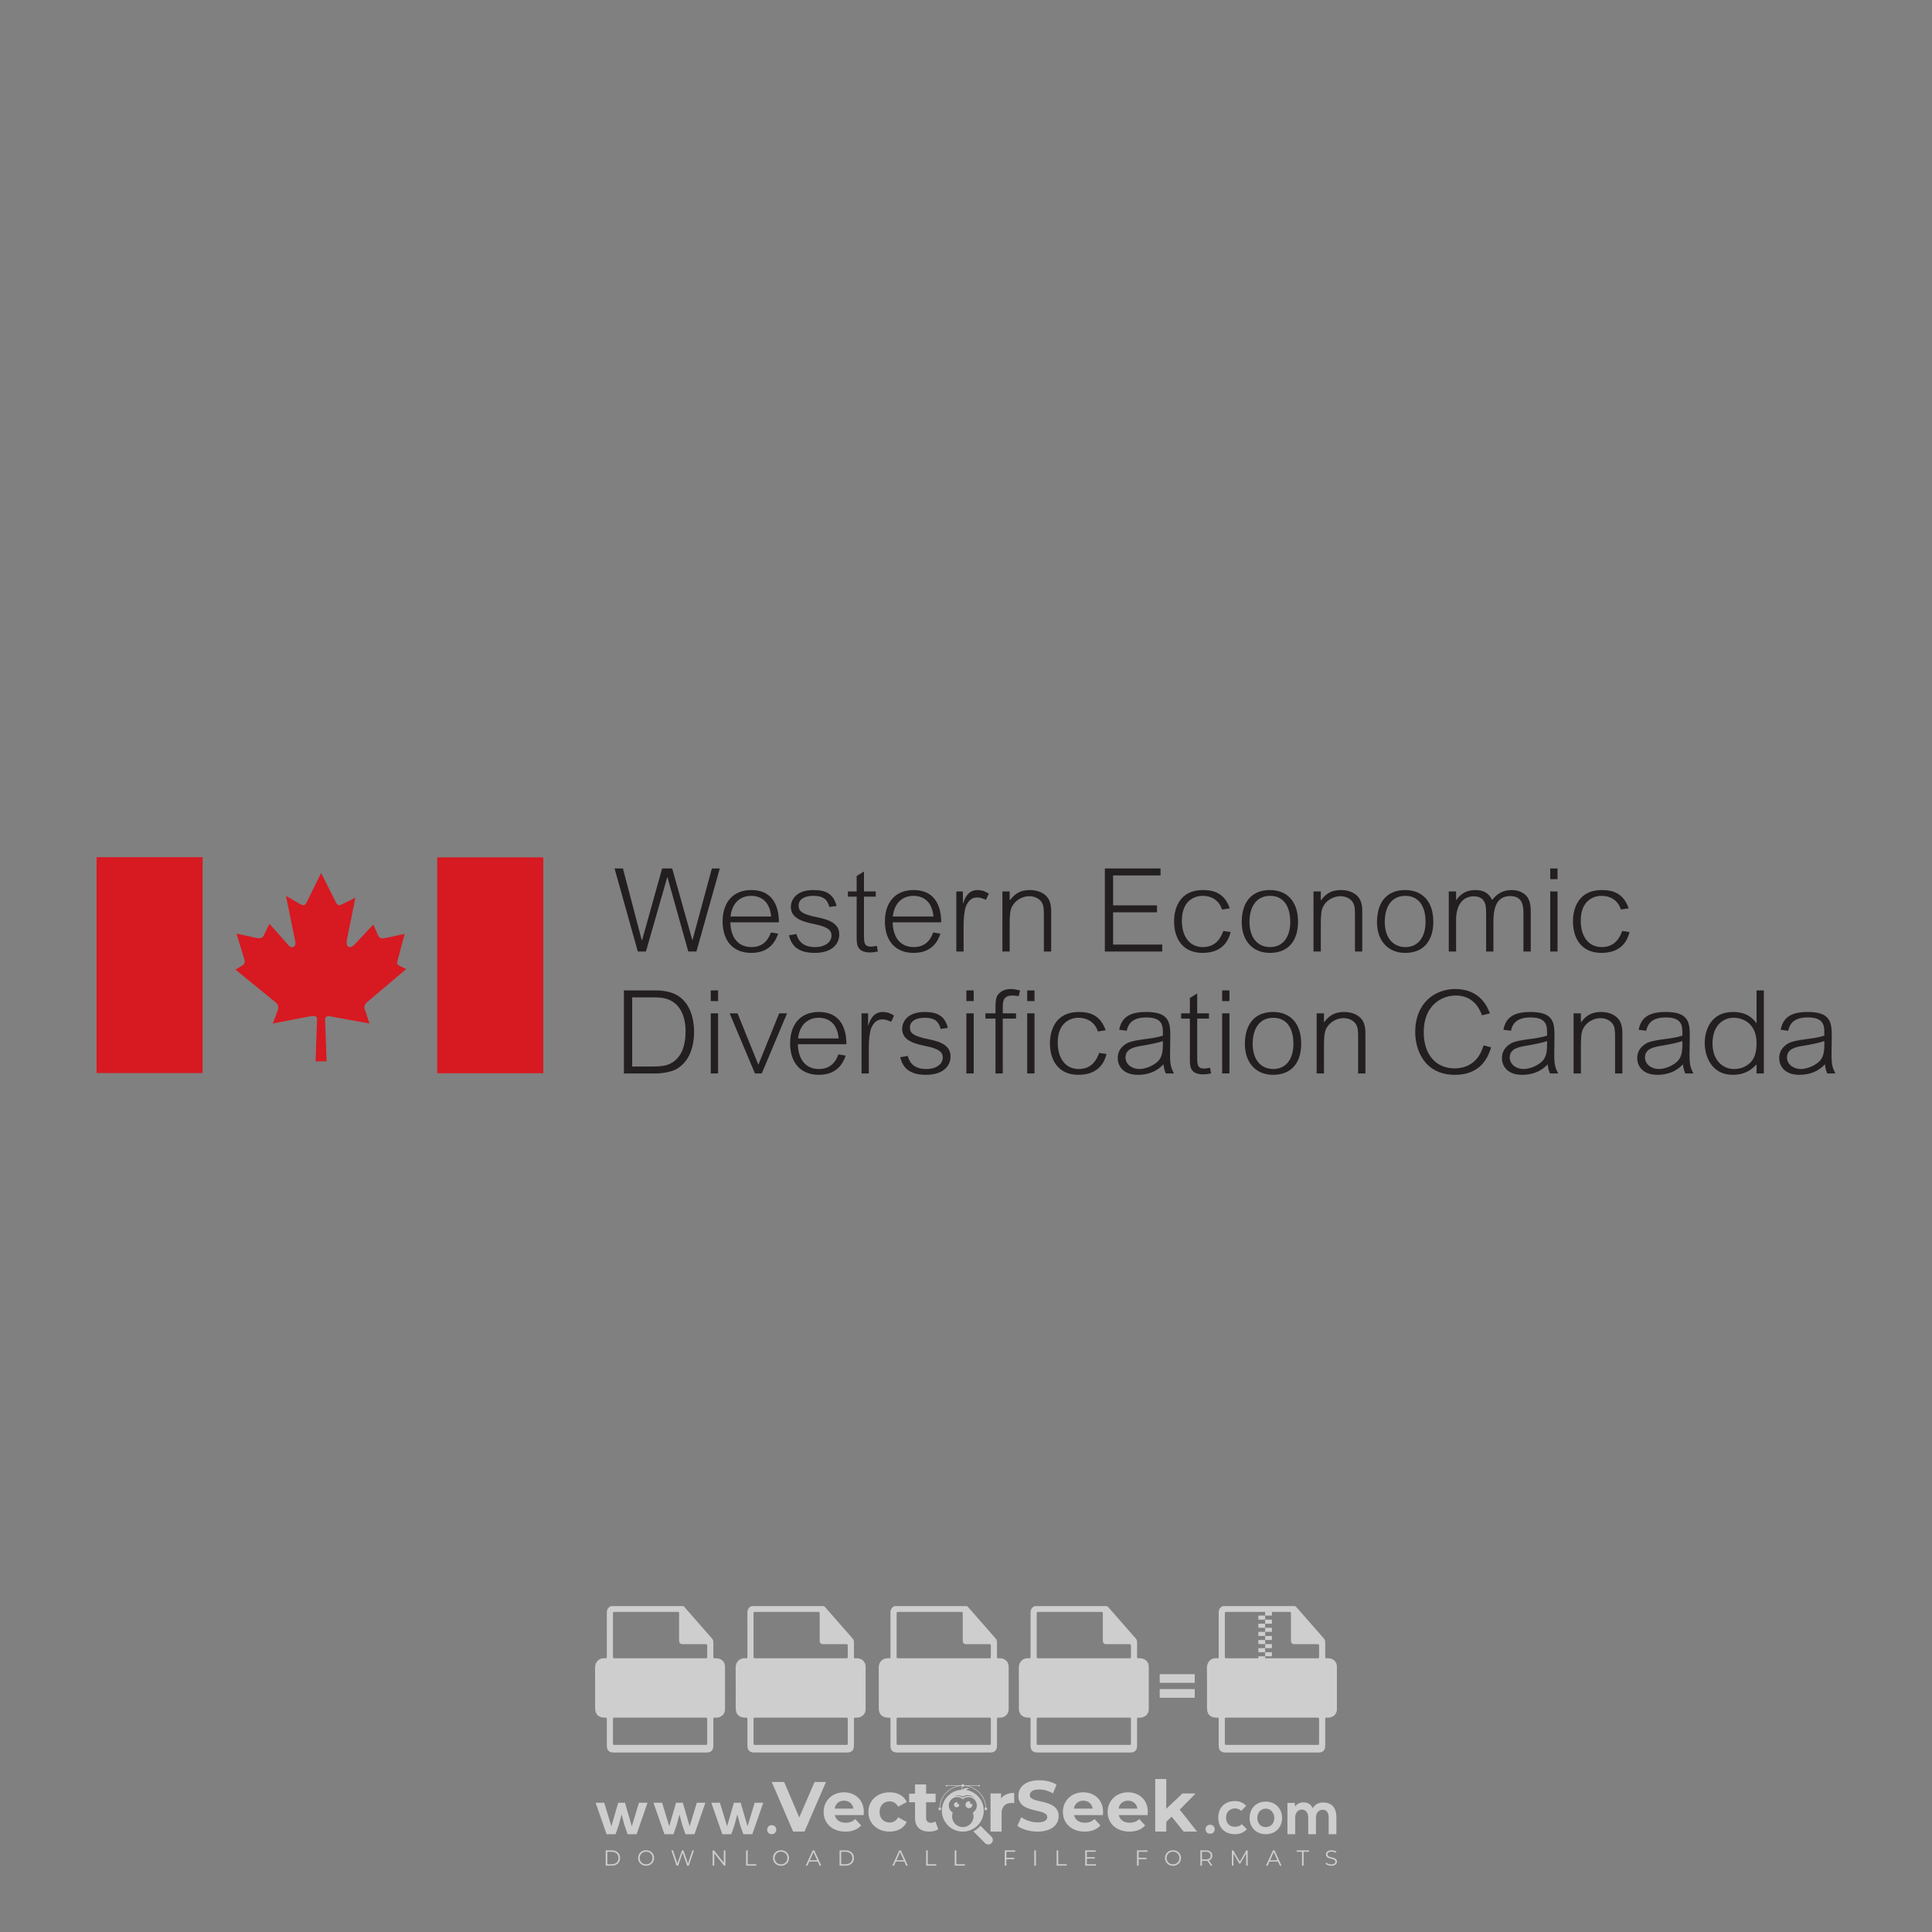 <?xml version="1.0" encoding="iso-8859-1"?>
<!-- Generator: Adobe Illustrator 24.3.0, SVG Export Plug-In . SVG Version: 6.00 Build 0)  -->
<svg version="1.1" id="Layer_1" xmlns="http://www.w3.org/2000/svg" xmlns:xlink="http://www.w3.org/1999/xlink" x="0px" y="0px"
	 viewBox="0 0 500 500" style="enable-background:new 0 0 500 500;" xml:space="preserve">
<rect x="0" y="0" width="500" height="500" fill="#808080" stroke="none"/>
<g id="watermark_1_">
	<g>
		<g id="watermark" style="opacity:0.61;">
			<g>
				<g>
					<g>
						<g>
							<polygon style="fill:#FFFFFF;" points="213.765,461.172 208.204,474.017 205.268,474.017 199.726,461.172 202.938,461.172 
								206.846,470.347 210.81,461.172 							"/>
						</g>
						<g>
							<path style="fill:#FFFFFF;" d="M223.507,469.741h-7.469c0.275,1.23,1.321,1.982,2.826,1.982c1.046,0,1.798-0.312,2.477-0.954
								l1.523,1.651c-0.917,1.046-2.294,1.597-4.074,1.597c-3.413,0-5.634-2.147-5.634-5.083c0-2.954,2.257-5.083,5.267-5.083
								c2.899,0,5.138,1.945,5.138,5.12C223.562,469.191,223.526,469.503,223.507,469.741 M216.002,468.071h4.863
								c-0.202-1.248-1.138-2.055-2.422-2.055C217.139,466.016,216.204,466.805,216.002,468.071"/>
						</g>
						<g>
							<path style="fill:#FFFFFF;" d="M224.735,468.934c0-2.973,2.294-5.083,5.505-5.083c2.074,0,3.707,0.899,4.423,2.514
								l-2.22,1.193c-0.532-0.936-1.321-1.358-2.221-1.358c-1.45,0-2.587,1.009-2.587,2.734c0,1.725,1.138,2.734,2.587,2.734
								c0.899,0,1.688-0.404,2.221-1.358l2.22,1.211c-0.716,1.578-2.349,2.495-4.423,2.495
								C227.029,474.017,224.735,471.907,224.735,468.934"/>
						</g>
						<g>
							<path style="fill:#FFFFFF;" d="M242.828,473.393c-0.587,0.422-1.45,0.624-2.331,0.624c-2.33,0-3.688-1.193-3.688-3.542
								v-4.055h-1.523v-2.202h1.523v-2.404h2.863v2.404h2.459v2.202h-2.459v4.019c0,0.844,0.458,1.303,1.229,1.303
								c0.422,0,0.844-0.128,1.156-0.367L242.828,473.393z"/>
						</g>
					</g>
					<g>
						<path style="fill:#FFFFFF;" d="M262.474,463.997v2.643c-0.238-0.018-0.422-0.037-0.642-0.037
							c-1.578,0-2.624,0.862-2.624,2.753v4.661h-2.863v-9.873h2.734v1.303C259.776,464.493,260.951,463.997,262.474,463.997"/>
					</g>
					<g>
						<path style="fill:#FFFFFF;" d="M263.299,472.53l1.009-2.239c1.083,0.789,2.697,1.339,4.239,1.339
							c1.762,0,2.477-0.587,2.477-1.376c0-2.404-7.469-0.752-7.469-5.524c0-2.184,1.762-4,5.413-4c1.615,0,3.267,0.385,4.459,1.138
							l-0.918,2.257c-1.193-0.679-2.422-1.009-3.56-1.009c-1.761,0-2.44,0.66-2.44,1.468c0,2.367,7.468,0.734,7.468,5.45
							c0,2.147-1.78,3.982-5.45,3.982C266.492,474.017,264.437,473.411,263.299,472.53"/>
					</g>
					<g>
						<path style="fill:#FFFFFF;" d="M285.428,469.741h-7.469c0.275,1.23,1.321,1.982,2.826,1.982c1.046,0,1.798-0.312,2.477-0.954
							l1.523,1.651c-0.918,1.046-2.294,1.597-4.074,1.597c-3.413,0-5.634-2.147-5.634-5.083c0-2.954,2.257-5.083,5.267-5.083
							c2.9,0,5.138,1.945,5.138,5.12C285.484,469.191,285.447,469.503,285.428,469.741 M277.923,468.071h4.863
							c-0.202-1.248-1.138-2.055-2.422-2.055C279.061,466.016,278.125,466.805,277.923,468.071"/>
					</g>
					<g>
						<path style="fill:#FFFFFF;" d="M297.007,469.741h-7.469c0.275,1.23,1.321,1.982,2.826,1.982c1.046,0,1.798-0.312,2.477-0.954
							l1.523,1.651c-0.918,1.046-2.294,1.597-4.074,1.597c-3.413,0-5.634-2.147-5.634-5.083c0-2.954,2.257-5.083,5.267-5.083
							c2.899,0,5.138,1.945,5.138,5.12C297.062,469.191,297.025,469.503,297.007,469.741 M289.501,468.071h4.863
							c-0.202-1.248-1.138-2.055-2.422-2.055C290.639,466.016,289.703,466.805,289.501,468.071"/>
					</g>
					<g>
						<polygon style="fill:#FFFFFF;" points="303.208,470.145 301.831,471.503 301.831,474.017 298.969,474.017 298.969,460.401 
							301.831,460.401 301.831,468.108 306.016,464.144 309.429,464.144 305.318,468.328 309.796,474.017 306.327,474.017 						"/>
					</g>
					<g>
						<path style="fill:#FFFFFF;" d="M256.601,475.359L256.601,475.359l-2.86-2.86c-0.435,0.508-0.953,0.943-1.534,1.284
							c-0.092,0.069-0.186,0.136-0.283,0.199l3.027,3.027c0.456,0.456,1.195,0.456,1.65,0
							C257.057,476.554,257.057,475.815,256.601,475.359"/>
					</g>
					<g>
						<path style="fill:#FFFFFF;" d="M249.984,463.244c0.221-0.173,0.495-0.281,0.797-0.281c0.042,0,0.083,0.002,0.124,0.006
							c-0.214-0.156-0.478-0.249-0.764-0.249c-0.395,0-0.744,0.18-0.981,0.458c-0.051,0-0.1,0.006-0.151,0.008
							c0.039-0.077,0.064-0.162,0.064-0.255c0-0.234-0.143-0.434-0.346-0.519c0.087,0.126,0.138,0.279,0.138,0.445
							c0,0.122-0.031,0.237-0.081,0.341c-2.811,0.201-5.03,2.539-5.03,5.4c0,2.993,2.426,5.42,5.42,5.42
							c2.993,0,5.42-2.426,5.42-5.42C254.595,465.879,252.593,463.635,249.984,463.244 M247.983,464.656
							c0.435,0,0.844,0.112,1.199,0.309c0.374-0.245,0.82-0.387,1.299-0.387c0.711,0,1.348,0.312,1.784,0.806
							c-0.435-0.379-1.004-0.61-1.627-0.61c-0.449,0-0.87,0.12-1.234,0.329c-0.079,0.046-0.156,0.096-0.229,0.15
							c-0.065-0.048-0.133-0.093-0.204-0.134c-0.369-0.219-0.8-0.344-1.26-0.344c-0.3,0-0.588,0.054-0.854,0.152
							C247.196,464.754,247.578,464.656,247.983,464.656 M251.772,469.098c0.115,0.305,0.181,0.634,0.181,0.979
							c0,1.534-1.244,2.777-2.778,2.777c-1.534,0-2.777-1.243-2.777-2.777c0-0.345,0.066-0.674,0.181-0.979
							c-0.62-0.382-1.035-1.064-1.035-1.846c0-1.197,0.971-2.168,2.168-2.168c0.565,0,1.078,0.218,1.463,0.572
							c0.386-0.354,0.899-0.572,1.464-0.572c1.197,0,2.168,0.971,2.168,2.168C252.807,468.034,252.392,468.716,251.772,469.098"/>
					</g>
					<g>
						<path style="fill:#FFFFFF;" d="M251.666,467.061c0,0.497-0.404,0.901-0.901,0.901c-0.497,0-0.901-0.404-0.901-0.901
							s0.404-0.901,0.901-0.901c0.101,0,0.197,0.017,0.287,0.047c-0.03,0.062-0.045,0.132-0.045,0.204
							c0,0.273,0.221,0.494,0.494,0.494c0.05,0,0.099-0.008,0.146-0.022C251.66,466.941,251.666,467,251.666,467.061"/>
					</g>
					<g>
						<path style="fill:#FFFFFF;" d="M248.255,467.061c0,0.376-0.305,0.681-0.681,0.681c-0.376,0-0.681-0.305-0.681-0.681
							s0.305-0.681,0.681-0.681c0.076,0,0.149,0.013,0.217,0.035c-0.023,0.047-0.034,0.1-0.034,0.155
							c0,0.206,0.167,0.374,0.374,0.374c0.038,0,0.075-0.006,0.11-0.017C248.25,466.97,248.255,467.015,248.255,467.061"/>
					</g>
					<g>
						<g>
							<g>
								<rect x="242.908" y="467.83" style="fill:#FFFFFF;" width="0.616" height="0.616"/>
							</g>
							<g>
								<rect x="254.827" y="467.83" style="fill:#FFFFFF;" width="0.616" height="0.616"/>
							</g>
							<g>
								<path style="fill:#FFFFFF;" d="M255.205,468.082h-0.14c0-3.248-2.642-5.89-5.89-5.89c-3.248,0-5.89,2.642-5.89,5.89h-0.14
									c0-1.611,0.627-3.125,1.766-4.264c1.139-1.139,2.653-1.766,4.264-1.766c1.611,0,3.125,0.627,4.264,1.766
									C254.578,464.957,255.205,466.471,255.205,468.082"/>
							</g>
						</g>
						<g>
							<rect x="248.868" y="461.814" style="fill:#FFFFFF;" width="0.616" height="0.616"/>
						</g>
						<g>
							<rect x="244.95" y="462.052" style="fill:#FFFFFF;" width="8.45" height="0.14"/>
						</g>
						<g>
							<path style="fill:#FFFFFF;" d="M245.174,462.15c0,0.108-0.088,0.196-0.196,0.196c-0.108,0-0.196-0.088-0.196-0.196
								c0-0.108,0.088-0.196,0.196-0.196C245.086,461.954,245.174,462.042,245.174,462.15"/>
						</g>
						<g>
							<path style="fill:#FFFFFF;" d="M253.596,462.15c0,0.108-0.088,0.196-0.196,0.196c-0.108,0-0.196-0.088-0.196-0.196
								c0-0.108,0.088-0.196,0.196-0.196C253.509,461.954,253.596,462.042,253.596,462.15"/>
						</g>
					</g>
				</g>
				<g>
					<path style="fill:#FFFFFF;" d="M314.356,473.409c0,1.559-2.364,1.559-2.364,0C311.993,471.851,314.356,471.851,314.356,473.409
						z"/>
				</g>
				<g>
					<g>
						<g>
							<path style="fill:#FFFFFF;" d="M161.739,466.549l1.772,6.088l1.855-6.088h2.215l-2.823,8.14h-2.33l-0.837-2.396l-0.722-2.708
								l-0.722,2.708l-0.837,2.396h-2.33l-2.839-8.14h2.231l1.855,6.088l1.756-6.088H161.739z"/>
						</g>
						<g>
							<path style="fill:#FFFFFF;" d="M176.713,466.549l1.772,6.088l1.855-6.088h2.215l-2.823,8.14h-2.33l-0.837-2.396l-0.722-2.708
								l-0.722,2.708l-0.837,2.396h-2.33l-2.839-8.14h2.231l1.855,6.088l1.756-6.088H176.713z"/>
						</g>
						<g>
							<path style="fill:#FFFFFF;" d="M191.687,466.549l1.772,6.088l1.855-6.088h2.215l-2.823,8.14h-2.33l-0.837-2.396l-0.722-2.708
								l-0.722,2.708l-0.837,2.396h-2.33l-2.839-8.14h2.231l1.855,6.088l1.756-6.088H191.687z"/>
						</g>
					</g>
					<g>
						<path style="fill:#FFFFFF;" d="M200.908,473.52c0,1.559-2.364,1.559-2.364,0C198.545,471.962,200.908,471.962,200.908,473.52z
							"/>
					</g>
					<g>
						<path style="fill:#FFFFFF;" d="M322.71,473.409c-0.935,0.919-1.919,1.28-3.117,1.28c-2.346,0-4.3-1.411-4.3-4.282
							s1.953-4.284,4.3-4.284c1.149,0,2.035,0.329,2.921,1.199l-1.264,1.329c-0.476-0.428-1.066-0.64-1.623-0.64
							c-1.346,0-2.33,0.985-2.33,2.396c0,1.542,1.05,2.362,2.297,2.362c0.64,0,1.28-0.18,1.772-0.672L322.71,473.409z"/>
					</g>
					<g>
						<path style="fill:#FFFFFF;" d="M331.805,470.472c0,2.33-1.591,4.217-4.217,4.217c-2.626,0-4.201-1.887-4.201-4.217
							c0-2.314,1.609-4.217,4.185-4.217C330.149,466.255,331.805,468.158,331.805,470.472z M325.389,470.472
							c0,1.231,0.739,2.38,2.199,2.38c1.46,0,2.199-1.149,2.199-2.38c0-1.215-0.854-2.396-2.199-2.396
							C326.144,468.077,325.389,469.258,325.389,470.472z"/>
					</g>
					<g>
						<path style="fill:#FFFFFF;" d="M338.572,474.689v-4.332c0-1.068-0.559-2.035-1.658-2.035c-1.082,0-1.722,0.967-1.722,2.035
							v4.332h-2.003v-8.107h1.855l0.148,0.985c0.426-0.82,1.362-1.116,2.133-1.116c0.969,0,1.937,0.394,2.396,1.51
							c0.723-1.149,1.658-1.478,2.708-1.478c2.297,0,3.43,1.412,3.43,3.84v4.365h-2.003v-4.365c0-1.066-0.442-1.97-1.526-1.97
							c-1.082,0-1.756,0.935-1.756,2.003v4.332H338.572z"/>
					</g>
				</g>
			</g>
		</g>
		<g style="opacity:0.61;">
			<g>
				<g>
					<path style="fill:#FFFFFF;" d="M345.988,431.299c-0.006-1.224-0.959-2.121-2.189-2.14c-0.924-0.014-0.832,0.12-0.834-0.867
						c-0.003-1.097-0.007-2.194,0.003-3.292c0.003-0.379-0.112-0.691-0.362-0.976c-2.342-2.668-4.678-5.342-7.019-8.011
						c-0.12-0.137-0.275-0.244-0.414-0.366c-6.214,0-12.427,0-18.641,0c-0.794,0.293-1.14,0.868-1.138,1.709
						c0.01,3.748,0.004,7.496,0.004,11.243c0,0.556-0.003,0.589-0.55,0.551c-1.497-0.102-2.516,0.986-2.497,2.492
						c0.044,3.476,0.013,6.953,0.014,10.429c0.001,1.58,0.867,2.443,2.45,2.449c0.582,0.002,0.582,0.002,0.582,0.6
						c0,2.219-0.001,4.438,0.001,6.657c0.001,1.192,0.58,1.771,1.768,1.771c8.013,0.001,16.027,0.001,24.04,0
						c1.168,0,1.755-0.583,1.757-1.745c0.002-2.256,0-4.512,0.001-6.768c0-0.512,0.002-0.511,0.52-0.515
						c0.271-0.002,0.541,0.008,0.809-0.058c0.996-0.246,1.69-1.044,1.694-2.069C346.003,438.696,346.005,434.997,345.988,431.299z
						 M317.537,417.162c5.337,0,10.674,0,16.01,0c0.548,0,0.554,0.007,0.554,0.561c0.001,2.243-0.001,4.486,0.001,6.73
						c0.001,0.811,0.249,1.059,1.06,1.059c1.91,0.001,3.821,0,5.731,0.001c0.458,0,0.479,0.021,0.481,0.483
						c0.003,0.887,0.002,1.775,0,2.662c-0.001,0.477-0.024,0.498-0.504,0.499c-3.895,0.001-7.79,0-11.684,0
						c-3.882,0-7.765,0-11.647,0c-0.55,0-0.552-0.001-0.552-0.561c-0.001-3.624-0.001-7.247,0-10.871
						C316.987,417.166,316.991,417.162,317.537,417.162z M340.822,451.579c-3.883,0.001-7.766,0-11.65,0c-3.871,0-7.742,0-11.613,0
						c-0.572,0-0.574-0.002-0.574-0.579c-0.001-1.997-0.001-3.994,0.001-5.991c0-0.464,0.023-0.486,0.478-0.487
						c7.803-0.001,15.607-0.001,23.41,0c0.478,0,0.499,0.02,0.499,0.503c0.002,1.997,0.001,3.994,0,5.991
						C341.375,451.574,341.37,451.579,340.822,451.579z"/>
				</g>
				<g>
					<g>
						<rect x="327.418" y="417.053" style="fill:#FFFFFF;" width="1.757" height="1.054"/>
					</g>
					<g>
						<rect x="325.662" y="418.107" style="fill:#FFFFFF;" width="1.757" height="1.054"/>
					</g>
					<g>
						<rect x="327.418" y="419.161" style="fill:#FFFFFF;" width="1.757" height="1.054"/>
					</g>
					<g>
						<rect x="325.662" y="420.215" style="fill:#FFFFFF;" width="1.757" height="1.054"/>
					</g>
					<g>
						<rect x="327.418" y="421.269" style="fill:#FFFFFF;" width="1.757" height="1.054"/>
					</g>
					<g>
						<rect x="325.662" y="422.323" style="fill:#FFFFFF;" width="1.757" height="1.054"/>
					</g>
					<g>
						<rect x="327.418" y="423.378" style="fill:#FFFFFF;" width="1.757" height="1.054"/>
					</g>
					<g>
						<rect x="325.662" y="424.432" style="fill:#FFFFFF;" width="1.757" height="1.054"/>
					</g>
					<g>
						<rect x="327.418" y="425.486" style="fill:#FFFFFF;" width="1.757" height="1.054"/>
					</g>
					<g>
						<rect x="325.662" y="426.54" style="fill:#FFFFFF;" width="1.757" height="1.054"/>
					</g>
					<g>
						<rect x="327.418" y="427.594" style="fill:#FFFFFF;" width="1.757" height="1.054"/>
					</g>
					<g>
						<rect x="325.662" y="428.648" style="fill:#FFFFFF;" width="1.757" height="1.054"/>
					</g>
				</g>
			</g>
			<g>
				<path style="fill:#FFFFFF;" d="M187.637,431.299c-0.006-1.224-0.959-2.121-2.189-2.14c-0.924-0.014-0.832,0.12-0.834-0.867
					c-0.003-1.097-0.007-2.194,0.003-3.292c0.003-0.379-0.112-0.691-0.362-0.976c-2.342-2.668-4.678-5.342-7.019-8.011
					c-0.12-0.137-0.275-0.244-0.414-0.366c-6.214,0-12.427,0-18.641,0c-0.794,0.293-1.14,0.868-1.138,1.709
					c0.01,3.748,0.004,7.496,0.004,11.243c0,0.556-0.003,0.589-0.55,0.551c-1.497-0.102-2.516,0.986-2.497,2.492
					c0.044,3.476,0.013,6.953,0.014,10.429c0.001,1.58,0.867,2.443,2.45,2.449c0.582,0.002,0.582,0.002,0.582,0.6
					c0,2.219-0.001,4.438,0.001,6.657c0.001,1.192,0.58,1.771,1.768,1.771c8.013,0.001,16.027,0.001,24.04,0
					c1.168,0,1.755-0.583,1.757-1.745c0.002-2.256,0-4.512,0.001-6.768c0-0.512,0.002-0.511,0.52-0.515
					c0.271-0.002,0.541,0.008,0.809-0.058c0.996-0.246,1.69-1.044,1.694-2.069C187.652,438.696,187.655,434.997,187.637,431.299z
					 M159.187,417.162c5.337,0,10.674,0,16.01,0c0.548,0,0.554,0.007,0.554,0.561c0.001,2.243-0.001,4.486,0.001,6.73
					c0.001,0.811,0.249,1.059,1.06,1.059c1.91,0.001,3.821,0,5.731,0.001c0.458,0,0.479,0.021,0.481,0.483
					c0.003,0.887,0.002,1.775,0,2.662c-0.001,0.477-0.024,0.498-0.504,0.499c-3.895,0.001-7.79,0-11.684,0
					c-3.882,0-7.765,0-11.647,0c-0.55,0-0.552-0.001-0.552-0.561c-0.001-3.624-0.001-7.247,0-10.871
					C158.636,417.166,158.64,417.162,159.187,417.162z M182.472,451.579c-3.883,0.001-7.766,0-11.65,0c-3.871,0-7.742,0-11.613,0
					c-0.572,0-0.574-0.002-0.574-0.579c-0.001-1.997-0.001-3.994,0.001-5.991c0-0.464,0.023-0.486,0.478-0.487
					c7.803-0.001,15.607-0.001,23.41,0c0.478,0,0.499,0.02,0.499,0.503c0.002,1.997,0.001,3.994,0,5.991
					C183.024,451.574,183.019,451.579,182.472,451.579z"/>
			</g>
			<g>
				<path style="fill:#FFFFFF;" d="M159.779,440.669v-7.897h2.779c0.375,0,0.726,0.061,1.053,0.182
					c0.327,0.121,0.612,0.292,0.855,0.513c0.242,0.221,0.434,0.483,0.573,0.789c0.14,0.305,0.21,0.642,0.21,1.009
					c0,0.375-0.07,0.715-0.21,1.02c-0.14,0.305-0.331,0.568-0.573,0.789c-0.243,0.221-0.528,0.392-0.855,0.513
					c-0.327,0.121-0.678,0.182-1.053,0.182h-1.29v2.901H159.779z M162.58,436.356c0.39,0,0.684-0.111,0.882-0.331
					c0.199-0.22,0.298-0.474,0.298-0.761c0-0.14-0.024-0.276-0.072-0.408c-0.048-0.132-0.121-0.248-0.221-0.347
					c-0.099-0.099-0.223-0.178-0.37-0.237c-0.147-0.059-0.32-0.089-0.518-0.089h-1.312v2.173H162.58z"/>
				<path style="fill:#FFFFFF;" d="M166.308,432.771h1.731l3.177,5.294h0.088l-0.088-1.522v-3.772h1.478v7.897h-1.566l-3.353-5.592
					h-0.088l0.088,1.522v4.07h-1.467V432.771z"/>
				<path style="fill:#FFFFFF;" d="M177.922,436.334h3.872c0.022,0.089,0.04,0.195,0.055,0.32c0.014,0.125,0.022,0.25,0.022,0.375
					c0,0.507-0.077,0.985-0.231,1.434c-0.154,0.449-0.397,0.849-0.728,1.202c-0.353,0.375-0.776,0.666-1.268,0.871
					c-0.493,0.206-1.055,0.309-1.688,0.309c-0.574,0-1.114-0.103-1.622-0.309c-0.507-0.206-0.948-0.492-1.323-0.86
					c-0.375-0.367-0.673-0.803-0.894-1.307c-0.221-0.504-0.331-1.053-0.331-1.649c0-0.595,0.11-1.145,0.331-1.649
					c0.221-0.504,0.518-0.939,0.894-1.307c0.375-0.367,0.816-0.654,1.323-0.86c0.507-0.206,1.048-0.309,1.622-0.309
					c0.64,0,1.211,0.11,1.715,0.331c0.504,0.221,0.935,0.526,1.296,0.915l-1.025,1.004c-0.258-0.272-0.544-0.48-0.861-0.623
					c-0.316-0.143-0.695-0.215-1.136-0.215c-0.361,0-0.703,0.065-1.026,0.193c-0.324,0.129-0.607,0.311-0.85,0.546
					c-0.242,0.235-0.436,0.52-0.579,0.855c-0.143,0.335-0.215,0.708-0.215,1.119c0,0.412,0.072,0.785,0.215,1.12
					c0.143,0.335,0.338,0.62,0.584,0.855c0.246,0.235,0.531,0.418,0.855,0.546c0.323,0.129,0.669,0.193,1.037,0.193
					c0.419,0,0.773-0.061,1.064-0.182c0.29-0.121,0.538-0.278,0.744-0.469c0.148-0.132,0.275-0.3,0.381-0.502
					c0.106-0.202,0.189-0.428,0.248-0.678h-2.482V436.334z"/>
			</g>
			<g>
				<path style="fill:#FFFFFF;" d="M224.019,431.299c-0.006-1.224-0.959-2.121-2.189-2.14c-0.924-0.014-0.832,0.12-0.834-0.867
					c-0.003-1.097-0.007-2.194,0.003-3.292c0.003-0.379-0.112-0.691-0.362-0.976c-2.342-2.668-4.678-5.342-7.019-8.011
					c-0.12-0.137-0.275-0.244-0.414-0.366c-6.214,0-12.427,0-18.641,0c-0.794,0.293-1.14,0.868-1.138,1.709
					c0.01,3.748,0.004,7.496,0.004,11.243c0,0.556-0.003,0.589-0.55,0.551c-1.497-0.102-2.516,0.986-2.497,2.492
					c0.044,3.476,0.013,6.953,0.014,10.429c0.001,1.58,0.867,2.443,2.45,2.449c0.582,0.002,0.582,0.002,0.582,0.6
					c0,2.219-0.001,4.438,0.001,6.657c0.001,1.192,0.58,1.771,1.768,1.771c8.013,0.001,16.027,0.001,24.04,0
					c1.168,0,1.755-0.583,1.757-1.745c0.002-2.256,0-4.512,0.001-6.768c0-0.512,0.002-0.511,0.52-0.515
					c0.271-0.002,0.541,0.008,0.809-0.058c0.997-0.246,1.69-1.044,1.694-2.069C224.034,438.696,224.036,434.997,224.019,431.299z
					 M195.568,417.162c5.337,0,10.674,0,16.01,0c0.548,0,0.554,0.007,0.554,0.561c0.001,2.243-0.001,4.486,0.001,6.73
					c0.001,0.811,0.249,1.059,1.06,1.059c1.91,0.001,3.821,0,5.731,0.001c0.458,0,0.479,0.021,0.481,0.483
					c0.003,0.887,0.002,1.775,0,2.662c-0.001,0.477-0.024,0.498-0.504,0.499c-3.895,0.001-7.79,0-11.684,0
					c-3.882,0-7.765,0-11.647,0c-0.55,0-0.552-0.001-0.552-0.561c-0.001-3.624-0.001-7.247,0-10.871
					C195.018,417.166,195.022,417.162,195.568,417.162z M218.854,451.579c-3.883,0.001-7.766,0-11.65,0c-3.871,0-7.742,0-11.613,0
					c-0.572,0-0.574-0.002-0.574-0.579c-0.001-1.997-0.001-3.994,0.001-5.991c0-0.464,0.023-0.486,0.478-0.487
					c7.803-0.001,15.607-0.001,23.41,0c0.478,0,0.499,0.02,0.499,0.503c0.002,1.997,0.001,3.994,0,5.991
					C219.406,451.574,219.401,451.579,218.854,451.579z"/>
			</g>
			<g>
				<path style="fill:#FFFFFF;" d="M205.111,432.771h1.699l2.967,7.897h-1.644l-0.651-1.886h-3.044l-0.651,1.886h-1.643
					L205.111,432.771z M206.997,437.415l-0.706-1.974l-0.287-0.96h-0.088l-0.287,0.96l-0.706,1.974H206.997z"/>
				<path style="fill:#FFFFFF;" d="M211.331,434.536c-0.125,0-0.245-0.024-0.359-0.072c-0.114-0.048-0.213-0.114-0.298-0.199
					c-0.084-0.084-0.151-0.182-0.198-0.292c-0.048-0.11-0.072-0.232-0.072-0.364s0.024-0.254,0.072-0.364
					c0.048-0.11,0.114-0.208,0.198-0.292c0.084-0.084,0.184-0.151,0.298-0.198c0.114-0.048,0.233-0.072,0.359-0.072
					c0.257,0,0.478,0.09,0.662,0.27c0.184,0.181,0.276,0.399,0.276,0.656s-0.092,0.476-0.276,0.656
					C211.809,434.446,211.589,434.536,211.331,434.536z M210.615,440.669v-5.404h1.445v5.404H210.615z"/>
			</g>
			<g>
				<path style="fill:#FFFFFF;" d="M261.044,431.299c-0.006-1.224-0.959-2.121-2.189-2.14c-0.924-0.014-0.832,0.12-0.834-0.867
					c-0.003-1.097-0.007-2.194,0.003-3.292c0.003-0.379-0.112-0.691-0.362-0.976c-2.342-2.668-4.678-5.342-7.019-8.011
					c-0.12-0.137-0.275-0.244-0.414-0.366c-6.214,0-12.427,0-18.641,0c-0.794,0.293-1.14,0.868-1.138,1.709
					c0.01,3.748,0.004,7.496,0.004,11.243c0,0.556-0.003,0.589-0.55,0.551c-1.497-0.102-2.516,0.986-2.497,2.492
					c0.044,3.476,0.013,6.953,0.014,10.429c0.001,1.58,0.867,2.443,2.45,2.449c0.582,0.002,0.582,0.002,0.582,0.6
					c0,2.219-0.001,4.438,0.001,6.657c0.001,1.192,0.58,1.771,1.768,1.771c8.013,0.001,16.027,0.001,24.04,0
					c1.168,0,1.755-0.583,1.757-1.745c0.002-2.256,0-4.512,0.001-6.768c0-0.512,0.002-0.511,0.52-0.515
					c0.271-0.002,0.541,0.008,0.809-0.058c0.996-0.246,1.69-1.044,1.694-2.069C261.059,438.696,261.061,434.997,261.044,431.299z
					 M232.593,417.162c5.337,0,10.674,0,16.01,0c0.548,0,0.554,0.007,0.554,0.561c0.001,2.243-0.001,4.486,0.001,6.73
					c0.001,0.811,0.249,1.059,1.06,1.059c1.91,0.001,3.821,0,5.731,0.001c0.458,0,0.479,0.021,0.481,0.483
					c0.003,0.887,0.002,1.775,0,2.662c-0.001,0.477-0.024,0.498-0.504,0.499c-3.895,0.001-7.79,0-11.684,0
					c-3.882,0-7.765,0-11.647,0c-0.55,0-0.552-0.001-0.552-0.561c-0.001-3.624-0.001-7.247,0-10.871
					C232.042,417.166,232.047,417.162,232.593,417.162z M255.878,451.579c-3.883,0.001-7.766,0-11.65,0c-3.871,0-7.742,0-11.613,0
					c-0.572,0-0.574-0.002-0.574-0.579c-0.001-1.997-0.001-3.994,0.001-5.991c0-0.464,0.023-0.486,0.478-0.487
					c7.803-0.001,15.607-0.001,23.41,0c0.478,0,0.499,0.02,0.499,0.503c0.002,1.997,0.001,3.994,0,5.991
					C256.431,451.574,256.426,451.579,255.878,451.579z"/>
			</g>
			<g>
				<path style="fill:#FFFFFF;" d="M236.361,440.845c-0.338,0-0.662-0.048-0.971-0.143c-0.309-0.095-0.592-0.239-0.849-0.43
					c-0.257-0.191-0.481-0.425-0.673-0.7c-0.191-0.276-0.342-0.597-0.452-0.965l1.401-0.551c0.103,0.397,0.283,0.726,0.54,0.987
					c0.257,0.261,0.596,0.392,1.015,0.392c0.154,0,0.303-0.02,0.447-0.061c0.143-0.04,0.272-0.099,0.386-0.176
					s0.204-0.175,0.27-0.292c0.066-0.118,0.099-0.254,0.099-0.408c0-0.147-0.026-0.279-0.077-0.397
					c-0.051-0.117-0.138-0.227-0.259-0.331c-0.121-0.103-0.28-0.202-0.475-0.298c-0.195-0.095-0.435-0.195-0.722-0.298l-0.485-0.176
					c-0.213-0.073-0.429-0.173-0.645-0.298c-0.217-0.125-0.413-0.276-0.59-0.452c-0.177-0.176-0.322-0.384-0.436-0.623
					c-0.114-0.239-0.171-0.509-0.171-0.81c0-0.309,0.06-0.597,0.182-0.866c0.121-0.268,0.294-0.503,0.518-0.706
					c0.224-0.202,0.492-0.36,0.805-0.474s0.66-0.171,1.042-0.171c0.397,0,0.74,0.053,1.031,0.16
					c0.291,0.107,0.537,0.243,0.739,0.408c0.202,0.165,0.366,0.348,0.491,0.546c0.125,0.199,0.217,0.386,0.276,0.563l-1.312,0.551
					c-0.074-0.221-0.208-0.419-0.402-0.596c-0.195-0.176-0.462-0.265-0.8-0.265c-0.324,0-0.592,0.075-0.805,0.226
					c-0.213,0.151-0.32,0.348-0.32,0.59c0,0.235,0.103,0.436,0.309,0.601c0.206,0.165,0.533,0.325,0.982,0.48l0.497,0.165
					c0.316,0.111,0.605,0.237,0.866,0.381c0.261,0.143,0.485,0.314,0.673,0.513c0.187,0.199,0.331,0.425,0.43,0.678
					c0.1,0.254,0.149,0.546,0.149,0.877c0,0.412-0.083,0.767-0.248,1.064c-0.165,0.298-0.377,0.542-0.634,0.734
					c-0.258,0.191-0.548,0.335-0.872,0.43C236.986,440.797,236.67,440.845,236.361,440.845z"/>
				<path style="fill:#FFFFFF;" d="M239.516,432.771h1.61l1.633,4.754l0.287,1.015h0.088l0.309-1.015l1.699-4.754h1.61l-2.879,7.897
					h-1.566L239.516,432.771z"/>
				<path style="fill:#FFFFFF;" d="M251.097,436.334h3.871c0.022,0.089,0.04,0.195,0.055,0.32c0.015,0.125,0.023,0.25,0.023,0.375
					c0,0.507-0.078,0.985-0.232,1.434c-0.154,0.449-0.397,0.849-0.728,1.202c-0.353,0.375-0.775,0.666-1.268,0.871
					c-0.493,0.206-1.055,0.309-1.688,0.309c-0.574,0-1.114-0.103-1.621-0.309c-0.507-0.206-0.949-0.492-1.324-0.86
					c-0.375-0.367-0.673-0.803-0.894-1.307c-0.22-0.504-0.331-1.053-0.331-1.649c0-0.595,0.11-1.145,0.331-1.649
					c0.221-0.504,0.518-0.939,0.894-1.307c0.375-0.367,0.816-0.654,1.324-0.86c0.507-0.206,1.047-0.309,1.621-0.309
					c0.64,0,1.211,0.11,1.715,0.331c0.504,0.221,0.936,0.526,1.296,0.915l-1.026,1.004c-0.257-0.272-0.544-0.48-0.861-0.623
					c-0.316-0.143-0.694-0.215-1.136-0.215c-0.36,0-0.702,0.065-1.026,0.193c-0.323,0.129-0.607,0.311-0.849,0.546
					c-0.243,0.235-0.436,0.52-0.579,0.855c-0.143,0.335-0.215,0.708-0.215,1.119c0,0.412,0.072,0.785,0.215,1.12
					c0.143,0.335,0.338,0.62,0.585,0.855c0.246,0.235,0.531,0.418,0.854,0.546c0.324,0.129,0.669,0.193,1.037,0.193
					c0.419,0,0.774-0.061,1.064-0.182c0.29-0.121,0.539-0.278,0.745-0.469c0.147-0.132,0.274-0.3,0.38-0.502
					c0.107-0.202,0.189-0.428,0.248-0.678h-2.482V436.334z"/>
			</g>
			<g>
				<path style="fill:#FFFFFF;" d="M297.3,431.299c-0.006-1.224-0.959-2.121-2.189-2.14c-0.924-0.014-0.832,0.12-0.834-0.867
					c-0.003-1.097-0.007-2.194,0.003-3.292c0.003-0.379-0.112-0.691-0.362-0.976c-2.342-2.668-4.678-5.342-7.019-8.011
					c-0.12-0.137-0.275-0.244-0.414-0.366c-6.214,0-12.427,0-18.641,0c-0.794,0.293-1.14,0.868-1.138,1.709
					c0.01,3.748,0.004,7.496,0.004,11.243c0,0.556-0.003,0.589-0.55,0.551c-1.497-0.102-2.516,0.986-2.497,2.492
					c0.044,3.476,0.013,6.953,0.014,10.429c0.001,1.58,0.867,2.443,2.45,2.449c0.582,0.002,0.582,0.002,0.582,0.6
					c0,2.219-0.001,4.438,0.001,6.657c0.001,1.192,0.58,1.771,1.768,1.771c8.013,0.001,16.027,0.001,24.04,0
					c1.168,0,1.755-0.583,1.757-1.745c0.002-2.256,0-4.512,0.001-6.768c0-0.512,0.002-0.511,0.52-0.515
					c0.271-0.002,0.541,0.008,0.809-0.058c0.996-0.246,1.69-1.044,1.694-2.069C297.315,438.696,297.318,434.997,297.3,431.299z
					 M268.85,417.162c5.337,0,10.674,0,16.01,0c0.548,0,0.554,0.007,0.554,0.561c0.001,2.243-0.001,4.486,0.001,6.73
					c0.001,0.811,0.249,1.059,1.06,1.059c1.91,0.001,3.821,0,5.731,0.001c0.458,0,0.479,0.021,0.481,0.483
					c0.003,0.887,0.002,1.775,0,2.662c-0.001,0.477-0.024,0.498-0.504,0.499c-3.895,0.001-7.79,0-11.684,0
					c-3.882,0-7.765,0-11.647,0c-0.55,0-0.552-0.001-0.552-0.561c-0.001-3.624-0.001-7.247,0-10.871
					C268.299,417.166,268.303,417.162,268.85,417.162z M292.135,451.579c-3.883,0.001-7.766,0-11.65,0c-3.871,0-7.742,0-11.613,0
					c-0.572,0-0.574-0.002-0.574-0.579c-0.001-1.997-0.001-3.994,0.001-5.991c0-0.464,0.023-0.486,0.478-0.487
					c7.803-0.001,15.607-0.001,23.41,0c0.478,0,0.499,0.02,0.499,0.503c0.001,1.997,0.001,3.994,0,5.991
					C292.687,451.574,292.682,451.579,292.135,451.579z"/>
			</g>
			<g>
				<path style="fill:#FFFFFF;" d="M272.966,434.183v1.831h3.165v1.412h-3.165v1.831h3.518v1.412h-5.007v-7.897h5.007v1.412H272.966
					z"/>
				<path style="fill:#FFFFFF;" d="M277.852,440.669v-7.897h2.779c0.375,0,0.726,0.061,1.053,0.182
					c0.327,0.121,0.612,0.292,0.855,0.513c0.243,0.221,0.434,0.483,0.574,0.789c0.14,0.305,0.209,0.642,0.209,1.009
					c0,0.375-0.07,0.715-0.209,1.02c-0.14,0.305-0.331,0.568-0.574,0.789c-0.243,0.221-0.528,0.392-0.855,0.513
					c-0.327,0.121-0.678,0.182-1.053,0.182h-1.29v2.901H277.852z M280.653,436.356c0.389,0,0.684-0.111,0.882-0.331
					c0.199-0.22,0.298-0.474,0.298-0.761c0-0.14-0.024-0.276-0.072-0.408c-0.048-0.132-0.121-0.248-0.221-0.347
					c-0.099-0.099-0.222-0.178-0.37-0.237c-0.147-0.059-0.32-0.089-0.518-0.089h-1.312v2.173H280.653z"/>
				<path style="fill:#FFFFFF;" d="M286.797,440.845c-0.338,0-0.662-0.048-0.971-0.143c-0.309-0.095-0.592-0.239-0.849-0.43
					c-0.257-0.191-0.482-0.425-0.673-0.7c-0.191-0.276-0.342-0.597-0.452-0.965l1.401-0.551c0.103,0.397,0.283,0.726,0.541,0.987
					c0.257,0.261,0.595,0.392,1.015,0.392c0.154,0,0.303-0.02,0.447-0.061c0.143-0.04,0.272-0.099,0.386-0.176
					c0.114-0.077,0.204-0.175,0.27-0.292c0.066-0.118,0.1-0.254,0.1-0.408c0-0.147-0.026-0.279-0.077-0.397
					c-0.051-0.117-0.138-0.227-0.259-0.331c-0.121-0.103-0.279-0.202-0.474-0.298c-0.195-0.095-0.436-0.195-0.723-0.298
					l-0.485-0.176c-0.213-0.073-0.428-0.173-0.645-0.298c-0.217-0.125-0.414-0.276-0.59-0.452c-0.176-0.176-0.322-0.384-0.436-0.623
					c-0.114-0.239-0.171-0.509-0.171-0.81c0-0.309,0.061-0.597,0.182-0.866c0.121-0.268,0.294-0.503,0.518-0.706
					c0.224-0.202,0.493-0.36,0.805-0.474c0.312-0.114,0.66-0.171,1.042-0.171c0.397,0,0.741,0.053,1.031,0.16
					c0.29,0.107,0.537,0.243,0.739,0.408c0.202,0.165,0.365,0.348,0.491,0.546c0.125,0.199,0.217,0.386,0.276,0.563l-1.312,0.551
					c-0.074-0.221-0.208-0.419-0.403-0.596c-0.195-0.176-0.462-0.265-0.799-0.265c-0.324,0-0.592,0.075-0.805,0.226
					c-0.213,0.151-0.32,0.348-0.32,0.59c0,0.235,0.103,0.436,0.309,0.601c0.206,0.165,0.533,0.325,0.982,0.48l0.496,0.165
					c0.316,0.111,0.605,0.237,0.866,0.381c0.261,0.143,0.485,0.314,0.673,0.513c0.187,0.199,0.331,0.425,0.43,0.678
					c0.099,0.254,0.149,0.546,0.149,0.877c0,0.412-0.083,0.767-0.248,1.064c-0.165,0.298-0.377,0.542-0.634,0.734
					c-0.258,0.191-0.548,0.335-0.872,0.43C287.422,440.797,287.105,440.845,286.797,440.845z"/>
			</g>
			<g>
				<path style="fill:#FFFFFF;" d="M321.394,439.168l4.004-4.985h-3.827v-1.412h5.559v1.5l-3.96,4.985h4.004v1.412h-5.779V439.168z"
					/>
				<path style="fill:#FFFFFF;" d="M328.409,432.771h1.489v7.897h-1.489V432.771z"/>
				<path style="fill:#FFFFFF;" d="M331.486,440.669v-7.897h2.779c0.375,0,0.726,0.061,1.053,0.182
					c0.327,0.121,0.612,0.292,0.855,0.513s0.434,0.483,0.574,0.789c0.14,0.305,0.209,0.642,0.209,1.009
					c0,0.375-0.07,0.715-0.209,1.02c-0.14,0.305-0.331,0.568-0.574,0.789c-0.243,0.221-0.528,0.392-0.855,0.513
					c-0.327,0.121-0.678,0.182-1.053,0.182h-1.29v2.901H331.486z M334.288,436.356c0.389,0,0.684-0.111,0.882-0.331
					c0.199-0.22,0.298-0.474,0.298-0.761c0-0.14-0.024-0.276-0.072-0.408c-0.048-0.132-0.121-0.248-0.221-0.347
					c-0.099-0.099-0.222-0.178-0.37-0.237c-0.147-0.059-0.32-0.089-0.518-0.089h-1.312v2.173H334.288z"/>
			</g>
		</g>
		<g style="opacity:0.61;">
			<path style="fill:#FFFFFF;" d="M300.133,433.27h9.067v2.242h-9.067V433.27z M300.133,437.136h9.067v2.243h-9.067V437.136z"/>
		</g>
	</g>
	<g style="opacity:0.61;">
		<path style="fill:#FFFFFF;" d="M156.756,478.878h1.607c1.263,0,2.114,0.812,2.114,1.974c0,1.161-0.851,1.973-2.114,1.973h-1.607
			V478.878z M158.34,482.464c1.049,0,1.725-0.665,1.725-1.612c0-0.947-0.677-1.613-1.725-1.613h-1.167v3.225H158.34z"/>
		<path style="fill:#FFFFFF;" d="M165.139,480.851c0-1.15,0.879-2.007,2.075-2.007c1.184,0,2.069,0.851,2.069,2.007
			c0,1.156-0.885,2.007-2.069,2.007C166.019,482.858,165.139,482.002,165.139,480.851z M168.866,480.851
			c0-0.942-0.705-1.635-1.652-1.635c-0.953,0-1.663,0.693-1.663,1.635c0,0.941,0.71,1.635,1.663,1.635
			C168.162,482.486,168.866,481.793,168.866,480.851z"/>
		<path style="fill:#FFFFFF;" d="M179.596,478.878l-1.331,3.947h-0.44l-1.156-3.366l-1.161,3.366h-0.434l-1.331-3.947h0.429
			l1.139,3.394l1.178-3.394h0.389l1.161,3.411l1.156-3.411H179.596z"/>
		<path style="fill:#FFFFFF;" d="M187.731,478.878v3.947h-0.344l-2.537-3.202v3.202h-0.417v-3.947h0.344l2.543,3.203v-3.203H187.731
			z"/>
		<path style="fill:#FFFFFF;" d="M193.093,478.878h0.417v3.586h2.21v0.361h-2.627V478.878z"/>
		<path style="fill:#FFFFFF;" d="M200.061,480.851c0-1.15,0.879-2.007,2.075-2.007c1.184,0,2.069,0.851,2.069,2.007
			c0,1.156-0.885,2.007-2.069,2.007C200.941,482.858,200.061,482.002,200.061,480.851z M203.788,480.851
			c0-0.942-0.705-1.635-1.652-1.635c-0.953,0-1.663,0.693-1.663,1.635c0,0.941,0.71,1.635,1.663,1.635
			C203.083,482.486,203.788,481.793,203.788,480.851z"/>
		<path style="fill:#FFFFFF;" d="M211.636,481.77h-2.199l-0.474,1.054h-0.434l1.804-3.947h0.412l1.804,3.947h-0.44L211.636,481.77z
			 M211.484,481.432l-0.947-2.12l-0.947,2.12H211.484z"/>
		<path style="fill:#FFFFFF;" d="M217.28,478.878h1.607c1.263,0,2.114,0.812,2.114,1.974c0,1.161-0.851,1.973-2.114,1.973h-1.607
			V478.878z M218.864,482.464c1.049,0,1.725-0.665,1.725-1.612c0-0.947-0.677-1.613-1.725-1.613h-1.167v3.225H218.864z"/>
		<path style="fill:#FFFFFF;" d="M234.041,481.77h-2.199l-0.474,1.054h-0.434l1.804-3.947h0.412l1.804,3.947h-0.44L234.041,481.77z
			 M233.889,481.432l-0.947-2.12l-0.947,2.12H233.889z"/>
		<path style="fill:#FFFFFF;" d="M239.685,478.878h0.417v3.586h2.21v0.361h-2.627V478.878z"/>
		<path style="fill:#FFFFFF;" d="M247.082,478.878h0.417v3.586h2.21v0.361h-2.627V478.878z"/>
		<path style="fill:#FFFFFF;" d="M260.449,479.239v1.551h2.041v0.361h-2.041v1.675h-0.417v-3.947h2.706v0.361H260.449z"/>
		<path style="fill:#FFFFFF;" d="M267.678,478.878h0.417v3.947h-0.417V478.878z"/>
		<path style="fill:#FFFFFF;" d="M273.456,478.878h0.417v3.586h2.21v0.361h-2.627V478.878z"/>
		<path style="fill:#FFFFFF;" d="M283.644,482.464v0.361h-2.791v-3.947h2.706v0.361h-2.289v1.404h2.041v0.355h-2.041v1.466H283.644z
			"/>
		<path style="fill:#FFFFFF;" d="M294.672,479.239v1.551h2.041v0.361h-2.041v1.675h-0.417v-3.947h2.706v0.361H294.672z"/>
		<path style="fill:#FFFFFF;" d="M301.5,480.851c0-1.15,0.879-2.007,2.075-2.007c1.184,0,2.069,0.851,2.069,2.007
			c0,1.156-0.885,2.007-2.069,2.007C302.379,482.858,301.5,482.002,301.5,480.851z M305.226,480.851
			c0-0.942-0.705-1.635-1.652-1.635c-0.953,0-1.663,0.693-1.663,1.635c0,0.941,0.71,1.635,1.663,1.635
			C304.522,482.486,305.226,481.793,305.226,480.851z"/>
		<path style="fill:#FFFFFF;" d="M313.351,482.825l-0.902-1.269c-0.102,0.011-0.203,0.017-0.316,0.017h-1.06v1.252h-0.417v-3.947
			h1.477c1.004,0,1.613,0.507,1.613,1.353c0,0.62-0.327,1.054-0.902,1.24l0.964,1.353H313.351z M313.328,480.231
			c0-0.632-0.417-0.992-1.207-0.992h-1.048v1.979h1.048C312.911,481.218,313.328,480.851,313.328,480.231z"/>
		<path style="fill:#FFFFFF;" d="M322.907,478.878v3.947h-0.4v-3.158l-1.551,2.656h-0.197l-1.551-2.639v3.14h-0.4v-3.947h0.344
			l1.714,2.926l1.697-2.926H322.907z"/>
		<path style="fill:#FFFFFF;" d="M330.744,481.77h-2.199l-0.473,1.054h-0.434l1.804-3.947h0.411l1.804,3.947h-0.44L330.744,481.77z
			 M330.592,481.432l-0.947-2.12l-0.947,2.12H330.592z"/>
		<path style="fill:#FFFFFF;" d="M336.957,479.239h-1.387v-0.361h3.192v0.361h-1.387v3.586h-0.417V479.239z"/>
		<path style="fill:#FFFFFF;" d="M343.063,482.346l0.164-0.321c0.282,0.276,0.784,0.479,1.302,0.479c0.739,0,1.06-0.31,1.06-0.699
			c0-1.083-2.43-0.417-2.43-1.877c0-0.581,0.451-1.083,1.455-1.083c0.446,0,0.908,0.13,1.224,0.35l-0.141,0.333
			c-0.338-0.22-0.733-0.327-1.083-0.327c-0.722,0-1.043,0.321-1.043,0.716c0,1.083,2.43,0.429,2.43,1.866
			c0,0.581-0.462,1.077-1.472,1.077C343.937,482.858,343.356,482.65,343.063,482.346z"/>
	</g>
</g>
<g>
</g>
<g>
	<g>
		<rect x="25" y="221.837" style="fill:#D71921;" width="27.433" height="55.871"/>
		<g>
			<path style="fill:#D71921;" d="M79.169,233.91l3.933-7.974l3.885,7.685c0.484,0.813,0.874,0.742,1.655,0.354l3.338-1.657
				l-2.175,10.746c-0.449,2.1,0.749,2.716,2.045,1.288l4.768-5.093l1.265,2.889c0.422,0.872,1.066,0.751,1.918,0.586l4.923-1.037
				l-1.651,6.221l-0.032,0.126c-0.195,0.807-0.586,1.492,0.324,1.887l1.753,0.87l-10.159,8.595
				c-1.031,1.072-0.671,1.401-0.289,2.594l0.941,2.889l-9.468-1.718c-1.167-0.299-1.976-0.299-2.011,0.642l0.398,10.867h-2.862
				l0.39-10.828c0-1.076-0.808-1.041-2.724-0.651l-8.754,1.688l1.132-2.889c0.39-1.097,0.492-1.844-0.39-2.594l-10.377-8.458
				l1.921-1.167c0.547-0.425,0.581-0.872,0.289-1.82l-1.952-6.332l4.998,1.076c1.398,0.325,1.788,0,2.144-0.772l1.394-2.859
				l4.927,5.583c0.883,1.039,2.109,0.351,1.718-1.141l-2.37-11.642l3.666,2.111c0.585,0.351,1.207,0.46,1.558-0.23"/>
		</g>
		<rect x="113.161" y="221.885" style="fill:#D71921;" width="27.44" height="55.871"/>
	</g>
	<g>
		<g>
			<path style="fill:#231F20;" d="M161.216,224.765l4.885,18.607h0.059l5.196-18.607h2.608l5.197,18.485h0.066l5.005-18.485h2.047
				l-6.044,21.487h-2.108l-5.385-19.21h-0.066l-5.508,19.21h-2.108l-6.01-21.487H161.216z"/>
			<path style="fill:#231F20;" d="M189.023,238.691c0.067,3.748,1.854,6.416,5.478,6.416c3.589,0,4.623-2.785,5.005-3.778
				l1.886,0.304c-0.562,1.501-1.855,4.976-6.984,4.976c-4.693,0-7.399-3.147-7.399-8.13c0-4.896,2.647-8.134,7.426-8.134
				c7.086,0,7.118,6.785,7.149,8.347H189.023z M199.569,237.185c-0.378-4.143-2.862-5.34-5.193-5.34
				c-0.976,0-4.693,0.239-5.325,5.34H199.569z"/>
			<path style="fill:#231F20;" d="M214.652,234.726c-0.446-1.382-0.949-2.881-4.158-2.881c-2.389,0-3.807,0.933-3.807,2.525
				c0,1.438,0.82,2.219,4.849,3.028c3.304,0.659,5.666,1.709,5.666,4.447c0,2.514-1.952,4.763-6.364,4.763
				c-4.499,0-6.044-2.039-6.669-4.553l1.952-0.336c0.249,0.876,0.94,3.388,4.783,3.388c2.768,0,4.283-1.38,4.283-2.998
				c0-1.531-1.195-2.312-4.787-3.028c-3.459-0.696-5.727-1.8-5.727-4.381c0-1.54,1.101-4.356,5.79-4.356
				c3.209,0,5.197,0.896,6.044,4.113L214.652,234.726z"/>
			<path style="fill:#231F20;" d="M223.597,230.7h3.05v1.356h-3.05v10.201c0,1.922,0.215,2.733,1.82,2.733
				c0.258,0,0.539-0.026,1.511-0.208l0.258,1.471c-1.008,0.182-1.452,0.239-2.015,0.239c-3.526,0-3.467-2.249-3.467-3.991v-10.444
				h-2.268V230.7h2.268v-3.987l1.894-1.171V230.7z"/>
			<path style="fill:#231F20;" d="M231.027,238.691c0.066,3.748,1.855,6.416,5.478,6.416c3.588,0,4.622-2.785,5.005-3.778
				l1.886,0.304c-0.562,1.501-1.855,4.976-6.985,4.976c-4.694,0-7.399-3.147-7.399-8.13c0-4.896,2.646-8.134,7.426-8.134
				c7.087,0,7.118,6.785,7.148,8.347H231.027z M241.573,237.185c-0.379-4.143-2.862-5.34-5.193-5.34
				c-0.976,0-4.693,0.239-5.326,5.34H241.573z"/>
			<path style="fill:#231F20;" d="M249.194,230.7v3.124h0.063c0.347-1.139,1.167-3.479,3.744-3.479c1.354,0,2.202,0.512,2.901,0.935
				l-0.727,1.586c-1.038-0.414-1.542-0.599-2.202-0.599c-0.602,0-1.952,0.028-2.901,2.065c-0.281,0.579-0.441,1.627-0.562,2.616
				c-0.094,0.781-0.129,1.805-0.129,2.187v7.119h-1.886V230.7H249.194z"/>
			<path style="fill:#231F20;" d="M261.305,230.7v2.291h0.063c0.886-1.145,2.108-2.647,5.196-2.647c2.457,0,3.776,1.08,4.311,1.653
				c1.199,1.288,1.167,3.18,1.167,4.113v10.143h-1.889v-9.663c0-1.256-0.063-2.401-0.632-3.178c-0.661-0.933-1.82-1.475-3.143-1.475
				c-1.761,0-3.655,1.022-4.502,2.764c-0.469,0.959-0.571,2.158-0.571,4.802v6.75h-1.886V230.7H261.305z"/>
			<path style="fill:#231F20;" d="M299.436,234.305v1.805H288.07v8.342h12.721v1.8h-14.856v-21.487h14.415v1.796H288.07v7.744
				H299.436z"/>
			<path style="fill:#231F20;" d="M316.252,235.385c-0.691-2.252-2.581-3.54-5.036-3.54c-2.015,0-5.353,1.197-5.353,6.423
				c0,3.933,1.89,6.839,5.447,6.839c3.714,0,4.814-2.967,5.291-4.169l1.89,0.273c-0.383,1.501-1.578,5.397-7.274,5.397
				c-5.318,0-7.367-3.928-7.367-8.16c0-3.154,1.296-8.104,7.46-8.104c2.862,0,5.603,0.811,6.959,4.738L316.252,235.385z"/>
			<path style="fill:#231F20;" d="M328.625,246.608c-4.595,0-7.301-3.358-7.27-8.039c0.032-5.371,2.804-8.225,7.27-8.225
				c4.405,0,7.306,2.855,7.306,8.225C335.93,243.159,333.693,246.608,328.625,246.608z M328.692,231.845
				c-3.589,0-5.322,2.881-5.322,6.724c0,4.262,2.233,6.538,5.349,6.538c3.116,0,5.196-2.369,5.196-6.538
				C333.915,234.305,331.994,231.845,328.692,231.845z"/>
			<path style="fill:#231F20;" d="M341.822,230.7v2.291h0.058c0.887-1.145,2.108-2.647,5.197-2.647c2.452,0,3.775,1.08,4.314,1.653
				c1.195,1.288,1.159,3.18,1.159,4.113v10.143h-1.886v-9.663c0-1.256-0.066-2.401-0.632-3.178
				c-0.656-0.933-1.823-1.475-3.143-1.475c-1.764,0-3.654,1.022-4.505,2.764c-0.469,0.959-0.563,2.158-0.563,4.802v6.75h-1.889
				V230.7H341.822z"/>
			<path style="fill:#231F20;" d="M363.639,246.608c-4.6,0-7.305-3.358-7.277-8.039c0.039-5.371,2.807-8.225,7.277-8.225
				c4.404,0,7.301,2.855,7.301,8.225C370.941,243.159,368.703,246.608,363.639,246.608z M363.702,231.845
				c-3.592,0-5.326,2.881-5.326,6.724c0,4.262,2.242,6.538,5.358,6.538c3.115,0,5.193-2.369,5.193-6.538
				C368.927,234.305,367.005,231.845,363.702,231.845z"/>
			<path style="fill:#231F20;" d="M376.833,230.7v2.226h0.059c0.597-0.87,1.956-2.581,4.911-2.581c3.116,0,3.967,1.8,4.342,2.581
				c0.855-1.022,2.209-2.581,5.098-2.581c1.8,0,3.023,0.725,3.686,1.41c0.569,0.573,1.23,1.711,1.23,3.904v10.594h-1.894v-9.663
				c0-1.92-0.063-4.685-3.428-4.685c-3.838,0-4.341,3.631-4.341,6.692v7.657h-1.89v-9.844c0-1.623,0.063-4.442-3.182-4.442
				c-3.302,0-4.591,2.911-4.591,5.995v8.29h-1.894V230.7H376.833z"/>
			<path style="fill:#231F20;" d="M403.09,224.765v2.759h-1.894v-2.759H403.09z M403.09,230.7v15.553h-1.894V230.7H403.09z"/>
			<path style="fill:#231F20;" d="M419.488,235.385c-0.694-2.252-2.585-3.54-5.036-3.54c-2.015,0-5.358,1.197-5.358,6.423
				c0,3.933,1.894,6.839,5.451,6.839c3.709,0,4.817-2.967,5.286-4.169l1.892,0.273c-0.38,1.501-1.575,5.397-7.271,5.397
				c-5.319,0-7.371-3.928-7.371-8.16c0-3.154,1.295-8.104,7.464-8.104c2.861,0,5.603,0.811,6.956,4.738L419.488,235.385z"/>
		</g>
		<g>
			<path style="fill:#231F20;" d="M161.47,256.32h8.66c0.125,0,2.865,0.026,4.908,1.132c3.901,2.104,4.595,6.937,4.595,9.488
				c0,2.373-0.437,7.505-4.724,9.817c-1.319,0.72-3.9,1.05-4.779,1.05h-8.66V256.32z M163.61,276.007h5.29
				c0.913,0,2.894,0,4.283-0.603c3.335-1.497,4.244-4.98,4.244-8.611c0-1.709-0.347-6.334-4.181-8.013
				c-1.39-0.633-3.023-0.664-4.346-0.664h-5.29V276.007z"/>
			<path style="fill:#231F20;" d="M185.838,256.32v2.759h-1.894v-2.759H185.838z M185.838,262.255v15.553h-1.894v-15.553H185.838z"
				/>
			<path style="fill:#231F20;" d="M190.878,262.255l5.385,13.301l5.384-13.301h2.042l-6.548,15.553h-1.764l-6.544-15.553H190.878z"
				/>
			<path style="fill:#231F20;" d="M206.5,270.246c0.066,3.748,1.855,6.416,5.478,6.416c3.588,0,4.622-2.785,5.005-3.779l1.886,0.304
				c-0.563,1.501-1.855,4.976-6.986,4.976c-4.693,0-7.399-3.15-7.399-8.13c0-4.898,2.647-8.134,7.427-8.134
				c7.087,0,7.117,6.785,7.148,8.347H206.5z M217.046,268.741c-0.38-4.143-2.862-5.34-5.193-5.34c-0.976,0-4.694,0.239-5.326,5.34
				H217.046z"/>
			<path style="fill:#231F20;" d="M224.667,262.255v3.124h0.062c0.348-1.141,1.168-3.479,3.745-3.479
				c1.355,0,2.202,0.512,2.901,0.933l-0.727,1.588c-1.039-0.416-1.542-0.599-2.202-0.599c-0.602,0-1.952,0.026-2.901,2.065
				c-0.281,0.577-0.441,1.627-0.563,2.616c-0.093,0.781-0.128,1.805-0.128,2.186v7.119h-1.886v-15.553H224.667z"/>
			<path style="fill:#231F20;" d="M243.455,266.281c-0.445-1.384-0.949-2.88-4.158-2.88c-2.389,0-3.807,0.933-3.807,2.525
				c0,1.436,0.82,2.217,4.849,3.028c3.304,0.659,5.661,1.709,5.661,4.447c0,2.512-1.948,4.764-6.357,4.764
				c-4.498,0-6.043-2.039-6.672-4.555l1.948-0.334c0.254,0.876,0.946,3.388,4.787,3.388c2.772,0,4.28-1.38,4.28-2.998
				c0-1.531-1.195-2.312-4.783-3.028c-3.464-0.699-5.729-1.8-5.729-4.382c0-1.54,1.102-4.355,5.795-4.355
				c3.209,0,5.193,0.894,6.044,4.113L243.455,266.281z"/>
			<path style="fill:#231F20;" d="M251.99,256.32v2.759h-1.894v-2.759H251.99z M251.99,262.255v15.553h-1.894v-15.553H251.99z"/>
			<path style="fill:#231F20;" d="M257.628,262.255v-1.648c0-2.13,0.317-2.85,0.878-3.449c0.754-0.811,1.854-1.202,3.089-1.202
				c0.593,0,1.07,0.061,2.393,0.365l-0.351,1.471c-0.94-0.126-1.26-0.156-1.604-0.156c-2.331,0-2.518,1.358-2.518,3.241v1.379h3.431
				v1.354h-3.431v14.199h-1.886v-14.199h-2.612v-1.354H257.628z"/>
			<path style="fill:#231F20;" d="M267.732,256.32v2.759h-1.894v-2.759H267.732z M267.732,262.255v15.553h-1.894v-15.553H267.732z"
				/>
			<path style="fill:#231F20;" d="M284.131,266.94c-0.695-2.251-2.585-3.54-5.037-3.54c-2.015,0-5.357,1.197-5.357,6.421
				c0,3.935,1.894,6.841,5.45,6.841c3.709,0,4.819-2.967,5.287-4.169l1.889,0.273c-0.378,1.501-1.574,5.397-7.27,5.397
				c-5.317,0-7.372-3.931-7.372-8.16c0-3.154,1.296-8.104,7.465-8.104c2.862,0,5.603,0.811,6.957,4.737L284.131,266.94z"/>
			<path style="fill:#231F20;" d="M289.644,266.493c0.632-3.245,2.741-4.594,7.024-4.594c6.165,0,6.205,2.941,6.205,6.603
				c0,0.334-0.066,3.727-0.066,4.382c0,2.763,0.281,3.484,1.006,4.924h-2.108c-0.379-0.933-0.472-1.314-0.596-2.369
				c-0.727,0.746-2.647,2.724-6.642,2.724c-3.748,0-5.197-2.252-5.197-4.321c0-1.019,0.282-2.364,1.824-3.479
				c0.596-0.451,1.358-0.933,4.978-1.41c1.631-0.213,3.365-0.425,4.881-0.933v-0.542c0-1.918,0-4.169-4.284-4.169
				c-4.252,0-4.783,2.312-5.072,3.453L289.644,266.493z M300.951,269.43c-1.356,0.482-3.624,0.902-5.197,1.171
				c-2.143,0.36-4.471,0.751-4.471,3.093c0,1.77,1.703,2.967,3.557,2.967c1.323,0,3.049-0.564,4.403-1.614
				c1.168-0.898,1.707-2.134,1.707-4.598V269.43z"/>
			<path style="fill:#231F20;" d="M309.834,262.255h3.049v1.354h-3.049v10.204c0,1.922,0.215,2.733,1.826,2.733
				c0.246,0,0.536-0.026,1.512-0.208l0.245,1.471c-1.007,0.182-1.448,0.239-2.014,0.239c-3.526,0-3.463-2.251-3.463-3.991v-10.446
				h-2.264v-1.354h2.264v-3.987l1.894-1.171V262.255z"/>
			<path style="fill:#231F20;" d="M318.177,256.32v2.759h-1.89v-2.759H318.177z M318.177,262.255v15.553h-1.89v-15.553H318.177z"/>
			<path style="fill:#231F20;" d="M329.445,278.163c-4.595,0-7.301-3.358-7.27-8.039c0.032-5.371,2.804-8.225,7.27-8.225
				c4.404,0,7.305,2.854,7.305,8.225C336.75,274.714,334.513,278.163,329.445,278.163z M329.512,263.4
				c-3.589,0-5.322,2.88-5.322,6.724c0,4.26,2.233,6.538,5.349,6.538c3.116,0,5.196-2.369,5.196-6.538
				C334.735,265.86,332.814,263.4,329.512,263.4z"/>
			<path style="fill:#231F20;" d="M342.641,262.255v2.291h0.059c0.887-1.145,2.108-2.646,5.197-2.646
				c2.452,0,3.775,1.08,4.314,1.653c1.195,1.288,1.159,3.18,1.159,4.113v10.143h-1.886v-9.666c0-1.254-0.066-2.399-0.632-3.175
				c-0.656-0.933-1.823-1.475-3.143-1.475c-1.764,0-3.654,1.02-4.505,2.763c-0.468,0.959-0.563,2.156-0.563,4.802v6.75h-1.889
				v-15.553H342.641z"/>
			<path style="fill:#231F20;" d="M383.537,262.767c-0.407-1.076-1.854-5.132-6.771-5.132c-3.459,0-8.308,2.343-8.308,9.488
				c0,5.883,3.244,9.37,7.965,9.37c5.669,0,7.086-4.568,7.527-5.948l1.949,0.512c-0.632,1.974-2.269,7.106-9.348,7.106
				c-7.844,0-10.296-6.33-10.296-11.076c0-7.501,5.068-11.132,10.354-11.132c6.548,0,8.375,4.772,8.972,6.299L383.537,262.767z"/>
			<path style="fill:#231F20;" d="M389.081,266.493c0.632-3.245,2.741-4.594,7.02-4.594c6.169,0,6.199,2.941,6.199,6.603
				c0,0.334-0.062,3.727-0.062,4.382c0,2.763,0.281,3.484,1.008,4.924h-2.108c-0.383-0.933-0.477-1.314-0.598-2.369
				c-0.727,0.746-2.647,2.724-6.642,2.724c-3.748,0-5.193-2.252-5.193-4.321c0-1.019,0.281-2.364,1.82-3.479
				c0.598-0.451,1.359-0.933,4.978-1.41c1.635-0.213,3.37-0.425,4.876-0.933v-0.542c0-1.918,0-4.169-4.278-4.169
				c-4.253,0-4.787,2.312-5.072,3.453L389.081,266.493z M400.38,269.43c-1.35,0.482-3.615,0.902-5.193,1.171
				c-2.143,0.36-4.466,0.751-4.466,3.093c0,1.77,1.694,2.967,3.553,2.967c1.323,0,3.053-0.564,4.404-1.614
				c1.163-0.898,1.702-2.134,1.702-4.598V269.43z"/>
			<path style="fill:#231F20;" d="M409.137,262.255v2.291h0.059c0.883-1.145,2.108-2.646,5.193-2.646
				c2.455,0,3.781,1.08,4.319,1.653c1.193,1.288,1.158,3.18,1.158,4.113v10.143h-1.885v-9.666c0-1.254-0.063-2.399-0.631-3.175
				c-0.657-0.933-1.822-1.475-3.15-1.475c-1.759,0-3.653,1.02-4.501,2.763c-0.468,0.959-0.562,2.156-0.562,4.802v6.75h-1.894
				v-15.553H409.137z"/>
			<path style="fill:#231F20;" d="M424.087,266.493c0.633-3.245,2.742-4.594,7.024-4.594c6.165,0,6.203,2.941,6.203,6.603
				c0,0.334-0.065,3.727-0.065,4.382c0,2.763,0.282,3.484,1.007,4.924h-2.109c-0.377-0.933-0.473-1.314-0.596-2.369
				c-0.727,0.746-2.648,2.724-6.642,2.724c-3.748,0-5.195-2.252-5.195-4.321c0-1.019,0.28-2.364,1.822-3.479
				c0.599-0.451,1.358-0.933,4.978-1.41c1.633-0.213,3.364-0.425,4.881-0.933v-0.542c0-1.918,0-4.169-4.284-4.169
				c-4.252,0-4.781,2.312-5.071,3.453L424.087,266.493z M435.394,269.43c-1.356,0.482-3.625,0.902-5.197,1.171
				c-2.143,0.36-4.471,0.751-4.471,3.093c0,1.77,1.703,2.967,3.557,2.967c1.323,0,3.05-0.564,4.403-1.614
				c1.167-0.898,1.707-2.134,1.707-4.598V269.43z"/>
			<path style="fill:#231F20;" d="M454.598,256.32h1.885v21.487h-1.885v-2.369c-0.915,0.959-2.586,2.724-6.139,2.724
				c-5.475,0-7.275-4.711-7.275-8.251c0-3.449,1.701-8.013,7.306-8.013c3.811,0,5.323,1.896,6.043,2.881h0.065V256.32z
				 M448.776,276.662c1.065,0,2.577-0.239,3.9-1.38c0.82-0.685,1.922-1.978,1.922-5.31c0-5.219-3.62-6.572-5.952-6.572
				c-2.798,0-5.447,2.074-5.447,6.664C443.199,274.384,445.847,276.662,448.776,276.662z"/>
			<path style="fill:#231F20;" d="M460.836,266.493c0.633-3.245,2.742-4.594,7.019-4.594c6.169,0,6.199,2.941,6.199,6.603
				c0,0.334-0.061,3.727-0.061,4.382c0,2.763,0.282,3.484,1.006,4.924h-2.108c-0.382-0.933-0.477-1.314-0.596-2.369
				c-0.727,0.746-2.648,2.724-6.642,2.724c-3.748,0-5.193-2.252-5.193-4.321c0-1.019,0.28-2.364,1.82-3.479
				c0.596-0.451,1.358-0.933,4.978-1.41c1.635-0.213,3.369-0.425,4.876-0.933v-0.542c0-1.918,0-4.169-4.28-4.169
				c-4.251,0-4.785,2.312-5.071,3.453L460.836,266.493z M472.135,269.43c-1.351,0.482-3.616,0.902-5.193,1.171
				c-2.143,0.36-4.466,0.751-4.466,3.093c0,1.77,1.694,2.967,3.553,2.967c1.323,0,3.054-0.564,4.403-1.614
				c1.163-0.898,1.703-2.134,1.703-4.598V269.43z"/>
		</g>
	</g>
</g>
</svg>
